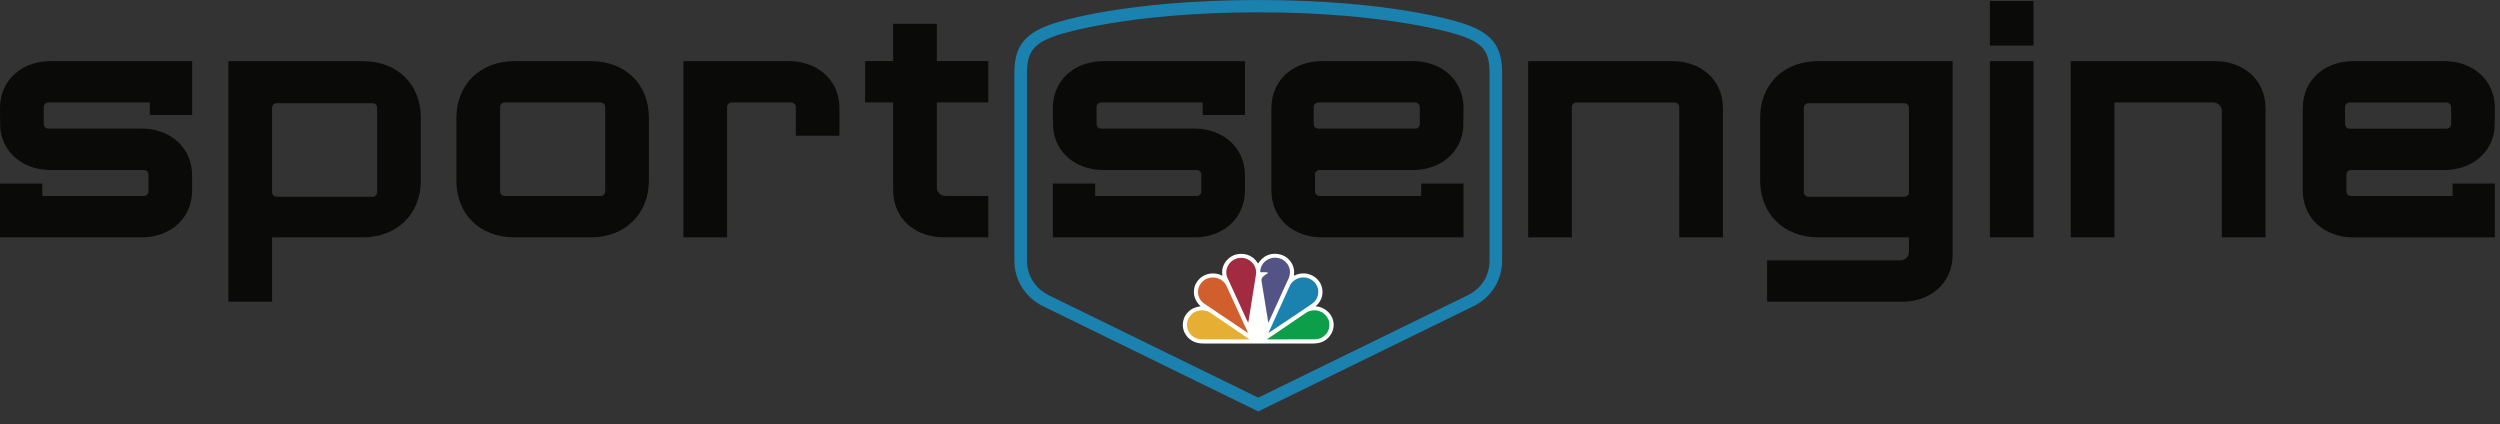 <?xml version="1.0" encoding="UTF-8"?>
<svg width="171px" height="29px" viewBox="0 0 171 29" version="1.1" xmlns="http://www.w3.org/2000/svg" xmlns:xlink="http://www.w3.org/1999/xlink">
    <rect x="0" y="0" width="171" height="29" fill="#333333" stroke="none"/>
    <!-- Generator: Sketch 53.2 (72643) - https://sketchapp.com -->
    <title>sportsengine</title>
    <desc>Created with Sketch.</desc>
    <g id="Symbols" stroke="none" stroke-width="1" fill="none" fill-rule="evenodd">
        <g id="footer/1440" transform="translate(-243, -353)">
            <g id="Footer" transform="translate(1, 0)">
                <g id="brand-footer" transform="translate(242, 289)">
                    <g id="line-1" transform="translate(0, 26)">
                        <g id="sportsengine" transform="translate(0, 38)">
                            <g>
                                <path d="M86.051,18.029 C86.193,17.801 86.429,17.565 86.683,17.465 C87.119,17.269 87.706,17.352 88.063,17.66 C88.408,17.966 88.583,18.384 88.501,18.853 C88.587,18.838 88.671,18.784 88.762,18.755 C89.296,18.607 89.863,18.767 90.205,19.217 C90.465,19.537 90.531,20.035 90.376,20.421 C90.299,20.616 90.168,20.792 89.998,20.941 L90.016,20.957 C90.514,20.981 91.004,21.359 91.156,21.823 C91.319,22.291 91.175,22.791 90.824,23.132 C90.538,23.408 90.171,23.505 89.762,23.496 L82.34,23.496 C81.73,23.509 81.259,23.245 81.006,22.716 C80.807,22.261 80.904,21.679 81.277,21.334 C81.51,21.094 81.803,20.996 82.121,20.947 C81.763,20.622 81.589,20.177 81.69,19.701 C81.763,19.314 82.1,18.923 82.486,18.789 C82.828,18.656 83.289,18.679 83.601,18.859 L83.613,18.846 C83.519,18.32 83.758,17.847 84.203,17.556 C84.6,17.294 85.237,17.3 85.628,17.579 C85.802,17.684 85.947,17.864 86.051,18.029" id="Fill-1" fill="#FFFFFE"></path>
                                <path d="M88.153,18.225 C88.311,18.539 88.22,18.951 88.052,19.233 L86.764,22.065 L86.753,22.077 L86.287,19.205 C86.249,18.93 86.552,18.813 86.729,18.679 C86.721,18.639 86.674,18.641 86.645,18.622 L86.211,18.618 L86.198,18.604 C86.199,18.249 86.397,17.919 86.729,17.746 C87.076,17.549 87.566,17.603 87.867,17.854 C87.99,17.961 88.094,18.085 88.153,18.225" id="Fill-2" fill="#545385"></path>
                                <path d="M85.78,18.126 C85.885,18.316 85.947,18.533 85.909,18.772 L85.384,22.06 C85.386,22.065 85.382,22.069 85.377,22.07 L85.242,21.807 L83.925,18.934 C83.803,18.564 83.917,18.178 84.192,17.913 C84.469,17.637 84.928,17.562 85.29,17.712 C85.483,17.793 85.665,17.943 85.78,18.126" id="Fill-3" fill="#A22B42"></path>
                                <path d="M90.058,19.511 C90.235,19.806 90.194,20.252 89.998,20.526 C89.876,20.718 89.674,20.814 89.505,20.941 L86.778,22.769 L86.77,22.769 L86.801,22.682 L88.247,19.494 C88.464,19.118 88.876,18.928 89.314,18.985 C89.614,19.038 89.913,19.229 90.058,19.511" id="Fill-4" fill="#1B82B0"></path>
                                <path d="M83.862,19.494 L85.366,22.769 L85.342,22.769 L82.309,20.727 C82,20.473 81.875,20.092 81.979,19.708 C82.057,19.419 82.303,19.15 82.593,19.043 C83.07,18.872 83.608,19.054 83.862,19.494" id="Fill-5" fill="#D15E2D"></path>
                                <path d="M90.849,21.823 C90.999,22.134 90.94,22.562 90.724,22.827 C90.51,23.082 90.223,23.22 89.886,23.211 L86.653,23.214 L89.362,21.373 C89.627,21.206 90.029,21.175 90.317,21.31 C90.541,21.395 90.75,21.609 90.849,21.823" id="Fill-6" fill="#0C9E48"></path>
                                <path d="M81.273,21.823 C81.121,22.134 81.181,22.562 81.397,22.827 C81.611,23.082 81.898,23.22 82.234,23.211 L85.469,23.214 L82.759,21.373 C82.495,21.206 82.092,21.175 81.803,21.31 C81.58,21.395 81.371,21.609 81.273,21.823" id="Fill-7" fill="#E6AE32"></path>
                                <path d="M86.064,0.842 C77.129,0.842 72.498,2.351 72.452,2.366 C70.736,2.911 70.242,3.501 70.242,4.997 L70.242,17.806 C70.242,18.835 70.794,19.725 71.719,20.188 L86.064,27.201 L100.412,20.187 C101.347,19.719 101.886,18.85 101.886,17.806 L101.886,4.997 C101.886,3.476 101.418,2.911 99.709,2.369 L99.703,2.367 C99.657,2.352 95,0.842 86.064,0.842 Z M86.064,28.141 L71.331,20.938 C70.109,20.326 69.382,19.156 69.382,17.806 L69.382,4.997 C69.382,3.123 70.114,2.226 72.18,1.569 C72.365,1.507 76.967,0.002 86.064,0.002 C95.113,0.002 99.739,1.492 99.977,1.57 C102.021,2.22 102.746,3.117 102.746,4.997 L102.746,17.806 C102.746,19.157 102.018,20.327 100.8,20.936 L86.064,28.141 L86.064,28.141 Z" id="Fill-8" fill="#1B82B0"></path>
                                <polyline id="Fill-9" fill="#0A0B09" points="157.508 12.62 157.51 12.62 157.508 7.405 157.508 12.62"></polyline>
                                <polyline id="Fill-10" fill="#0A0B09" points="157.509 12.62 157.509 13.36 157.509 12.62"></polyline>
                                <path d="M160.717,8.799 C160.544,8.799 160.402,8.66 160.402,8.491 L160.402,7.319 C160.402,7.15 160.544,7.011 160.717,7.011 L167.343,7.011 C167.462,7.011 167.563,7.079 167.616,7.175 C167.641,7.218 167.658,7.266 167.658,7.319 L167.658,8.491 C167.658,8.66 167.517,8.799 167.343,8.799 L160.717,8.799 Z M167.756,13.408 L160.81,13.407 C160.636,13.407 160.495,13.269 160.495,13.1 L160.495,11.937 C160.495,11.768 160.636,11.629 160.81,11.629 L167.21,11.629 C167.279,11.629 167.346,11.627 167.414,11.623 L167.415,11.623 C169.074,11.543 170.446,10.489 170.629,8.795 C170.642,8.669 170.65,7.405 170.65,7.405 C170.65,7.209 170.634,7.02 170.605,6.839 C170.338,5.182 168.9,4.183 167.21,4.183 L160.948,4.183 C159.074,4.183 157.508,5.412 157.508,7.405 L157.509,12.62 L157.509,13.013 L157.508,13.014 C157.508,15.007 159.074,16.236 160.948,16.236 L170.65,16.236 L170.65,12.555 L167.756,12.555 L167.756,13.408 L167.756,13.408 Z" id="Fill-11" fill="#0A0B09"></path>
                                <path d="M130.571,13.148 C130.571,13.318 130.43,13.456 130.256,13.456 L123.699,13.456 C123.525,13.456 123.384,13.318 123.384,13.148 L123.384,7.367 C123.384,7.198 123.525,7.059 123.699,7.059 L130.256,7.059 C130.43,7.059 130.571,7.198 130.571,7.367 L130.571,13.148 Z M133.56,4.183 L124.356,4.183 C123.322,4.183 122.43,4.489 121.756,5.028 C120.9,5.712 120.395,6.77 120.395,8.053 L120.395,12.364 C120.395,14.636 122.031,16.235 124.356,16.235 L130.571,16.235 L130.571,17.232 C130.571,17.556 130.311,17.811 129.978,17.811 L120.869,17.811 L120.869,20.639 L130.121,20.639 C131.995,20.639 133.56,19.411 133.56,17.417 L133.56,4.183 L133.56,4.183 Z" id="Fill-12" fill="#0A0B09"></path>
                                <path d="M136.106,16.234 L139.095,16.234 L139.095,4.182 L136.106,4.182 L136.106,16.234 Z M136.106,3.116 L139.095,3.116 L139.095,0.072 L136.106,0.072 L136.106,3.116 Z" id="Fill-13" fill="#0A0B09"></path>
                                <path d="M151.973,16.235 L151.973,7.589 C151.973,7.265 151.713,7.01 151.38,7.01 L144.63,7.01 L144.63,16.235 L141.641,16.235 L141.641,4.182 L151.523,4.182 C153.397,4.182 154.962,5.41 154.962,7.404 L154.962,16.235 L151.973,16.235" id="Fill-14" fill="#0A0B09"></path>
                                <path d="M114.274,7.01 L114.262,7.013 L114.305,7.013 C114.295,7.013 114.285,7.01 114.274,7.01" id="Fill-15" fill="#0A0B09"></path>
                                <path d="M114.409,4.182 L104.527,4.182 L104.527,16.235 L107.516,16.235 L107.516,7.319 C107.516,7.15 107.658,7.011 107.831,7.011 L114.546,7.011 C114.719,7.011 114.861,7.15 114.861,7.319 L114.86,16.235 L117.849,16.235 L117.849,7.404 C117.849,5.41 116.283,4.182 114.409,4.182" id="Fill-16" fill="#0A0B09"></path>
                                <path d="M25.797,13.148 C25.797,13.317 25.656,13.456 25.482,13.456 L18.925,13.456 C18.751,13.456 18.61,13.317 18.61,13.148 L18.61,7.366 C18.61,7.197 18.751,7.059 18.925,7.059 L25.482,7.059 C25.656,7.059 25.797,7.197 25.797,7.366 L25.797,13.148 Z M24.825,4.183 L15.621,4.183 L15.621,20.639 L18.61,20.639 L18.61,16.235 L24.825,16.235 C27.15,16.235 28.786,14.636 28.786,12.364 L28.786,8.053 C28.786,5.759 27.173,4.183 24.825,4.183 L24.825,4.183 Z" id="Fill-17" fill="#0A0B09"></path>
                                <path d="M41.395,13.098 C41.395,13.268 41.253,13.407 41.08,13.407 L34.522,13.407 C34.349,13.407 34.207,13.268 34.207,13.098 L34.207,7.317 C34.207,7.148 34.349,7.009 34.522,7.009 L41.08,7.009 C41.253,7.009 41.395,7.148 41.395,7.317 L41.395,13.098 Z M40.422,4.182 L35.179,4.182 C32.855,4.182 31.218,5.781 31.218,8.052 L31.218,12.363 C31.218,14.658 32.831,16.234 35.179,16.234 L40.422,16.234 C42.747,16.234 44.384,14.635 44.384,12.363 L44.384,8.052 C44.384,5.758 42.771,4.182 40.422,4.182 L40.422,4.182 Z" id="Fill-18" fill="#0A0B09"></path>
                                <path d="M59.176,7.004 L59.176,4.176 L61.09,4.176 L61.09,1.627 L64.079,1.627 L64.079,4.176 L67.6,4.176 L67.6,7.004 L64.079,7.004 L64.079,12.822 C64.079,13.146 64.34,13.401 64.673,13.401 L67.6,13.401 L67.6,16.229 L64.53,16.229 C62.656,16.229 61.09,15 61.09,13.007 L61.09,7.004 L59.176,7.004" id="Fill-19" fill="#0A0B09"></path>
                                <path d="M57.419,7.404 C57.419,6.257 56.898,5.365 56.1,4.813 C55.512,4.406 54.775,4.183 53.979,4.183 L46.744,4.183 L46.744,16.235 L49.733,16.235 L49.732,7.318 C49.732,7.149 49.874,7.01 50.047,7.01 L54.121,7.01 C54.294,7.01 54.435,7.149 54.435,7.318 L54.435,9.282 L57.419,9.282 L57.419,7.404" id="Fill-20" fill="#0A0B09"></path>
                                <path d="M10.261,7.864 L13.142,7.864 L13.142,4.183 L3.44,4.183 C1.75,4.183 0.312,5.181 0.045,6.838 C0.016,7.02 0,7.208 0,7.404 C0,7.404 0.008,8.669 0.021,8.795 C0.203,10.488 1.576,11.542 3.235,11.623 L3.237,11.623 C3.304,11.626 3.372,11.628 3.44,11.628 L9.84,11.628 C10.014,11.628 10.155,11.767 10.155,11.936 L10.155,13.099 C10.155,13.269 10.014,13.407 9.84,13.407 L2.894,13.407 L2.894,12.554 L0,12.554 L0,16.235 L9.702,16.235 C11.576,16.235 13.142,15.007 13.142,13.013 L13.141,13.012 L13.141,12.017 C13.141,11.82 13.125,11.632 13.096,11.45 C12.834,9.823 11.44,8.832 9.79,8.798 L3.307,8.798 C3.133,8.798 2.992,8.66 2.992,8.49 L2.992,7.318 C2.992,7.149 3.133,7.01 3.307,7.01 L10.248,7.01 L10.248,7.864 L10.261,7.864" id="Fill-21" fill="#0A0B09"></path>
                                <path d="M82.276,7.864 L85.156,7.864 L85.156,4.183 L75.454,4.183 C73.765,4.183 72.327,5.181 72.059,6.838 C72.03,7.02 72.014,7.208 72.014,7.404 C72.014,7.404 72.022,8.669 72.036,8.795 C72.218,10.488 73.591,11.542 75.249,11.623 L75.251,11.623 C75.318,11.626 75.386,11.628 75.454,11.628 L81.855,11.628 C82.028,11.628 82.17,11.767 82.17,11.936 L82.17,13.099 C82.17,13.269 82.028,13.407 81.855,13.407 L74.909,13.407 L74.909,12.554 L72.014,12.554 L72.014,16.235 L81.717,16.235 C83.591,16.235 85.156,15.007 85.156,13.013 L85.155,13.012 L85.155,12.017 C85.155,11.82 85.14,11.632 85.111,11.45 C84.848,9.823 83.455,8.832 81.804,8.798 L75.321,8.798 C75.148,8.798 75.006,8.66 75.006,8.49 L75.006,7.318 C75.006,7.149 75.148,7.01 75.321,7.01 L82.262,7.01 L82.262,7.864 L82.276,7.864" id="Fill-22" fill="#0A0B09"></path>
                                <polyline id="Fill-23" fill="#0A0B09" points="86.962 12.619 86.965 12.619 86.962 7.404 86.962 12.619"></polyline>
                                <polyline id="Fill-24" fill="#0A0B09" points="86.963 12.619 86.963 13.36 86.963 12.619"></polyline>
                                <path d="M90.172,8.798 C89.998,8.798 89.857,8.66 89.857,8.49 L89.857,7.318 C89.857,7.149 89.998,7.01 90.172,7.01 L96.798,7.01 C96.917,7.01 97.018,7.078 97.071,7.174 C97.096,7.218 97.113,7.265 97.113,7.318 L97.113,8.49 C97.113,8.66 96.971,8.798 96.798,8.798 L90.172,8.798 Z M97.21,13.407 L90.264,13.407 C90.091,13.407 89.949,13.269 89.949,13.099 L89.949,11.936 C89.949,11.767 90.091,11.628 90.264,11.628 L96.665,11.628 C96.733,11.628 96.801,11.626 96.868,11.623 L96.87,11.623 C98.528,11.542 99.901,10.488 100.083,8.795 C100.097,8.669 100.105,7.404 100.105,7.404 C100.105,7.208 100.089,7.02 100.06,6.838 C99.793,5.181 98.354,4.183 96.665,4.183 L90.402,4.183 C88.528,4.183 86.962,5.411 86.962,7.404 L86.963,12.619 L86.963,13.012 L86.962,13.013 C86.962,15.007 88.528,16.235 90.402,16.235 L100.105,16.235 L100.105,12.554 L97.21,12.554 L97.21,13.407 L97.21,13.407 Z" id="Fill-25" fill="#0A0B09"></path>
                            </g>
                        </g>
                    </g>
                </g>
            </g>
        </g>
    </g>
</svg>